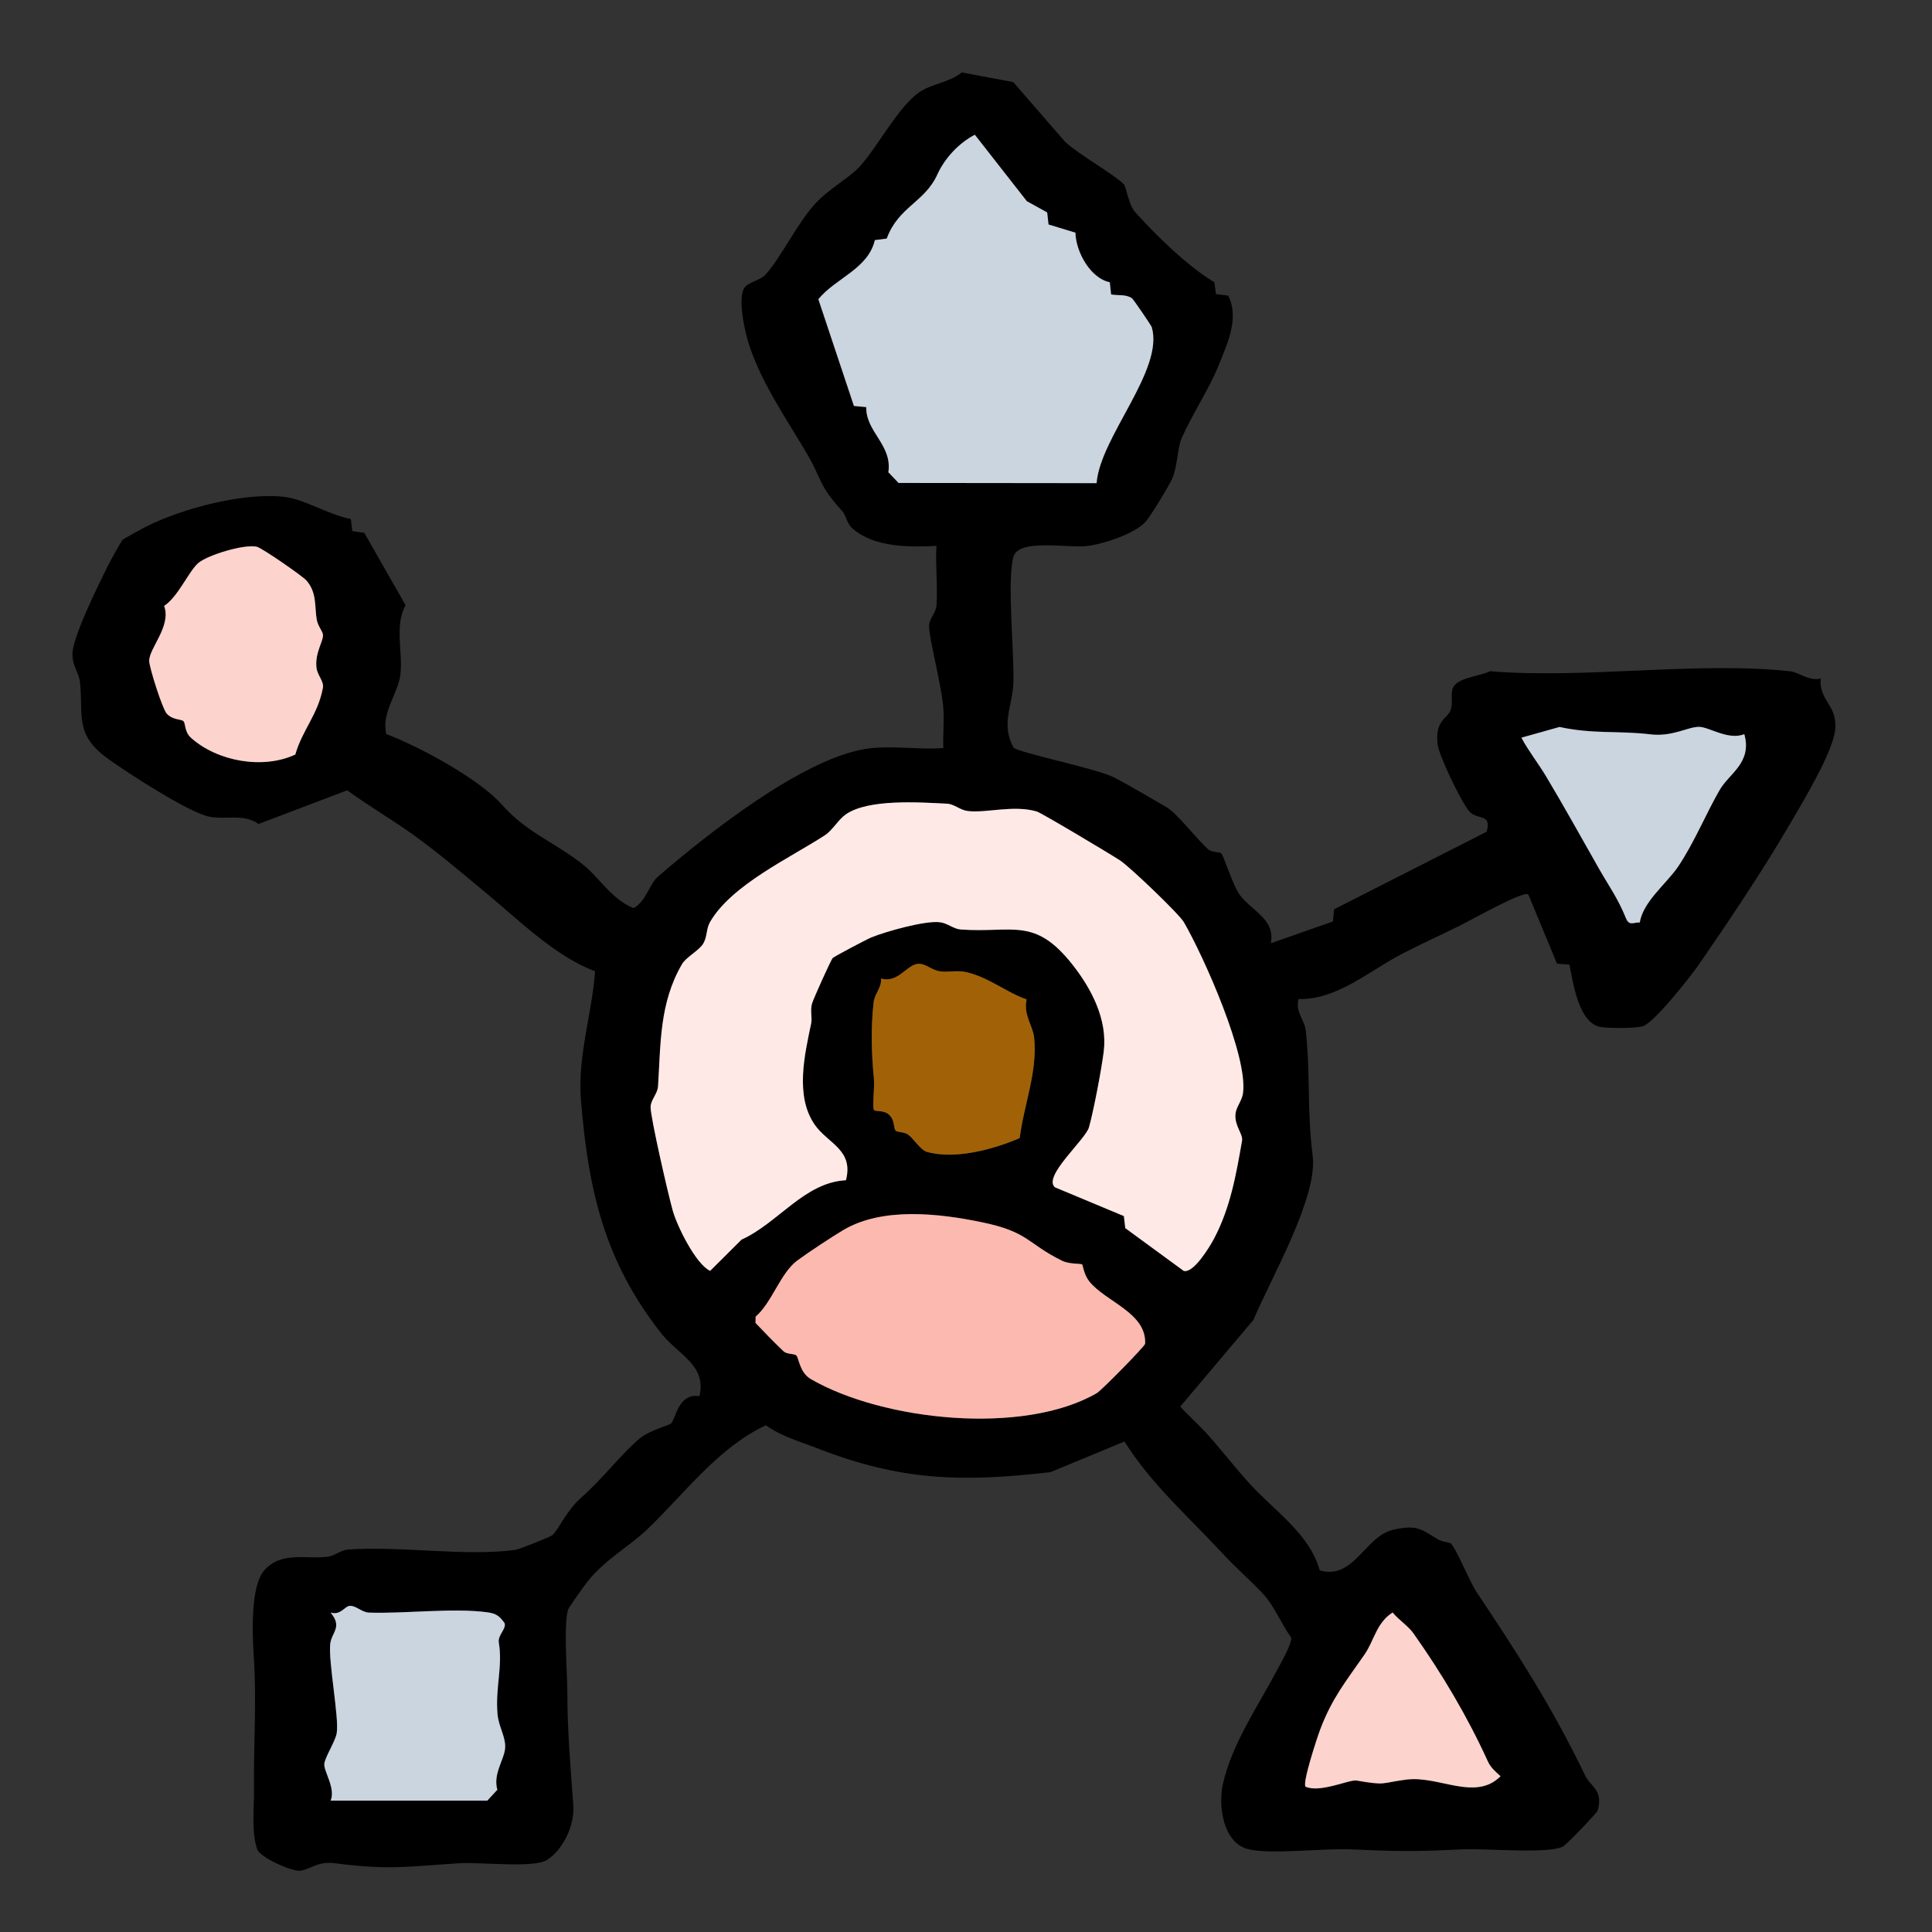 <?xml version="1.0"?>
<svg xmlns="http://www.w3.org/2000/svg" width="80" height="80" viewBox="0 0 80 80" fill="none">
<rect x="0" y="0" width="80" height="80" fill="#333333" stroke="none"/>
<path d="M46.534 7.629C46.627 7.721 46.737 8.477 46.988 8.762C47.8 9.683 49.203 11.053 50.281 11.684L50.351 12.178L50.855 12.241C51.322 13.148 50.839 14.196 50.468 15.114C50.057 16.133 49.363 17.151 48.916 18.179C48.762 18.534 48.752 19.337 48.538 19.822C48.413 20.109 47.633 21.387 47.437 21.605C46.979 22.113 45.654 22.539 44.983 22.613C44.219 22.698 42.18 22.292 41.965 23.055C41.689 24.035 41.997 26.961 41.963 28.246C41.939 29.199 41.424 29.986 41.971 30.957C42.181 31.168 45.37 31.818 46.091 32.173C46.603 32.425 47.738 33.095 48.302 33.423C48.746 33.682 49.532 34.725 50.029 35.167C50.19 35.309 50.495 35.265 50.57 35.337C50.67 35.436 51.046 36.647 51.323 37.037C51.803 37.709 52.822 38.05 52.62 39.059L55.191 38.158L55.242 37.652L61.56 34.44C61.775 33.647 61.17 33.989 60.829 33.585C60.505 33.202 59.59 31.304 59.532 30.84C59.402 29.772 59.958 29.788 60.083 29.355C60.158 29.095 60.074 28.792 60.141 28.546C60.276 28.048 61.253 28.021 61.697 27.794C65.658 28.12 70.226 27.38 74.108 27.794C74.512 27.837 74.884 28.211 75.389 28.099C75.323 29.063 76.12 29.192 75.984 30.261C75.866 31.198 74.639 33.228 74.101 34.149C72.989 36.052 71.584 38.147 70.356 39.926C69.996 40.445 68.489 42.36 68.021 42.495C67.699 42.589 66.681 42.579 66.307 42.53C65.377 42.406 65.141 40.717 64.989 39.943L64.472 39.904L63.285 37.038C63.124 36.849 60.866 38.124 60.415 38.346C59.626 38.734 58.867 39.078 58.087 39.48C56.697 40.196 55.357 41.413 53.772 41.366C53.618 41.885 54.023 42.246 54.068 42.658C54.268 44.498 54.115 45.991 54.355 47.856C54.577 49.583 52.604 52.971 51.904 54.651L48.873 58.243C49.192 58.604 49.556 58.916 49.884 59.268C50.458 59.889 51.098 60.722 51.746 61.435C52.774 62.567 54.232 63.516 54.647 65.027C56.069 65.437 56.518 63.601 57.702 63.341C58.697 63.121 58.86 63.332 59.544 63.742C59.738 63.859 60.015 63.853 60.08 63.917C60.317 64.151 60.846 65.478 61.127 65.901C62.852 68.486 64.271 70.682 65.634 73.512C65.873 74.008 66.404 74.115 66.152 74.976C66.121 75.077 64.901 76.346 64.738 76.447C64.186 76.789 61.48 76.528 60.542 76.577C58.642 76.676 57.837 76.666 55.94 76.577C54.805 76.523 52.519 76.814 51.635 76.557C50.645 76.268 50.438 74.779 50.637 73.879C51.004 72.22 52.099 70.632 52.866 69.184C53.028 68.879 53.508 68.046 53.466 67.812C53.091 67.294 52.752 66.493 52.339 66.039C51.842 65.496 51.209 64.961 50.608 64.308C49.202 62.787 47.697 61.492 46.562 59.69L43.498 60.959C39.783 61.388 37.288 61.308 33.877 59.983C33.134 59.694 32.376 59.489 31.712 59.017C29.745 59.94 28.375 61.812 26.818 63.312C26.094 64.009 25.08 64.558 24.35 65.46C24.203 65.642 23.55 66.559 23.522 66.651C23.328 67.305 23.492 69.234 23.492 70.092C23.492 71.618 23.628 73.252 23.74 74.759C23.799 75.561 23.329 76.593 22.638 77.023C22.093 77.362 19.889 77.098 19.018 77.153C16.833 77.29 16.137 77.447 13.839 77.15C13.127 77.058 12.766 77.462 12.392 77.463C12.017 77.465 10.828 76.938 10.654 76.59C10.401 75.841 10.527 74.937 10.517 74.123C10.496 72.354 10.628 70.392 10.512 68.65C10.45 67.708 10.355 65.704 10.942 65.027C11.637 64.226 12.69 64.571 13.551 64.464C13.867 64.425 14.108 64.186 14.405 64.164C16.577 64.005 19.278 64.46 21.337 64.177C21.518 64.152 22.827 63.621 22.885 63.562C23.149 63.295 23.46 62.548 24.072 62.008C24.973 61.212 25.815 60.108 26.513 59.545C26.916 59.222 27.718 59.014 27.787 58.945C27.994 58.734 28.075 57.682 28.962 57.81C29.271 56.527 28.069 56.084 27.387 55.219C25.029 52.232 24.359 49.272 24.057 45.563C23.907 43.725 24.507 42.033 24.641 40.217C22.976 39.601 21.434 38.049 20.023 36.889C19.137 36.16 18.193 35.345 17.143 34.588C16.249 33.946 15.271 33.373 14.374 32.726L10.707 34.119C10.097 33.684 9.385 33.946 8.684 33.82C7.853 33.671 5.263 31.991 4.459 31.409C3.061 30.396 3.464 29.617 3.31 28.23C3.268 27.858 3 27.599 3 27.082C3 26.375 4.105 24.16 4.497 23.369C4.571 23.219 5.031 22.398 5.071 22.356C5.111 22.314 5.915 21.873 6.089 21.787C7.592 21.038 10.153 20.368 11.818 20.581C12.622 20.684 13.674 21.341 14.526 21.489L14.589 21.992L15.084 22.063L16.794 25.058C16.321 25.919 16.696 27.015 16.577 27.953C16.479 28.724 15.779 29.519 15.997 30.396C17.358 30.911 19.811 32.236 20.756 33.292C21.822 34.484 22.833 34.8 24.066 35.74C24.807 36.305 25.296 37.223 26.231 37.604C26.753 37.333 26.888 36.608 27.233 36.309C29.243 34.569 33.152 31.476 35.789 31.019C36.816 30.842 38.01 31.055 39.062 30.976C39.04 30.451 39.096 29.913 39.066 29.385C39.016 28.483 38.468 26.433 38.469 25.924C38.469 25.63 38.757 25.379 38.779 25.063C38.834 24.25 38.73 23.415 38.775 22.604C37.644 22.662 36.209 22.67 35.306 21.889C35.054 21.67 35.037 21.341 34.877 21.165C33.883 20.076 34.044 19.867 33.447 18.843C32.62 17.424 31.584 15.96 31.035 14.332C30.85 13.783 30.523 12.355 30.831 11.911C31.004 11.662 31.471 11.632 31.717 11.353C32.354 10.629 33.015 9.254 33.731 8.463C34.34 7.79 35.152 7.389 35.612 6.882C36.337 6.081 37.193 4.431 38.045 3.833C38.587 3.453 39.297 3.429 39.822 3L41.956 3.398L44.102 5.87C44.678 6.404 46.092 7.195 46.531 7.624L46.534 7.629ZM43.361 8.795L42.517 8.329L40.364 5.578C39.715 5.91 39.121 6.543 38.817 7.214C38.284 8.389 37.207 8.544 36.717 9.876L36.225 9.94C35.939 11.141 34.601 11.509 33.886 12.388L35.358 16.808L35.867 16.854C35.851 17.892 36.953 18.417 36.783 19.553L37.207 19.995L45.406 20.004C45.549 18.104 48.212 15.312 47.689 13.543C47.669 13.474 46.927 12.384 46.867 12.345C46.599 12.169 46.294 12.248 46.006 12.188L45.953 11.685C45.155 11.524 44.545 10.431 44.529 9.632L43.416 9.293L43.359 8.792L43.361 8.795ZM12.226 31.245C12.513 30.23 13.173 29.577 13.369 28.477C13.417 28.213 13.146 27.967 13.105 27.661C13.022 27.023 13.415 26.525 13.368 26.264C13.34 26.111 13.159 25.926 13.111 25.639C13.022 25.109 13.124 24.541 12.69 24.041C12.527 23.853 10.844 22.686 10.631 22.639C10.114 22.522 8.597 22.977 8.202 23.32C7.807 23.664 7.377 24.706 6.796 25.089C7.099 25.938 6.168 26.838 6.176 27.37C6.179 27.635 6.722 29.348 6.901 29.548C7.145 29.82 7.504 29.772 7.595 29.863C7.686 29.954 7.632 30.305 7.911 30.555C9.004 31.529 10.883 31.868 12.224 31.245H12.226ZM72.228 30.401C71.555 30.663 70.771 30.097 70.353 30.097C69.875 30.097 69.26 30.518 68.329 30.406C67.034 30.25 65.951 30.403 64.578 30.101L63.001 30.544C63.29 31.092 63.706 31.619 64.011 32.13C64.776 33.404 65.488 34.702 66.219 35.981C66.641 36.719 66.988 37.184 67.333 38.029C67.464 38.352 67.653 38.186 67.903 38.195C68.037 37.331 69.016 36.585 69.487 35.883C70.154 34.894 70.64 33.693 71.212 32.703C71.605 32.026 72.561 31.579 72.229 30.4L72.228 30.401ZM46.594 50.853L49.016 52.626C49.418 52.744 50.09 51.634 50.273 51.289C50.955 49.997 51.191 48.617 51.433 47.238C51.482 46.958 51.117 46.626 51.16 46.133C51.188 45.832 51.426 45.595 51.472 45.273C51.69 43.738 49.848 39.611 49.023 38.186C48.827 37.847 46.786 35.899 46.384 35.632C45.981 35.365 43.124 33.66 42.931 33.604C41.966 33.321 40.846 33.677 40.071 33.583C39.755 33.544 39.512 33.296 39.218 33.28C38.032 33.22 35.952 33.081 35.031 33.719C34.717 33.937 34.48 34.377 34.164 34.584C32.738 35.518 30.289 36.637 29.401 38.186C29.243 38.46 29.284 38.792 29.127 39.067C28.961 39.355 28.417 39.628 28.247 39.918C27.299 41.534 27.363 43.246 27.25 44.983C27.23 45.298 26.942 45.547 26.942 45.843C26.942 46.284 27.684 49.515 27.86 50.134C28.045 50.784 28.815 52.349 29.408 52.626L30.709 51.331C32.216 50.651 33.315 48.959 35.031 48.872C35.361 47.605 34.275 47.355 33.733 46.565C32.918 45.377 33.32 43.681 33.59 42.381C33.641 42.139 33.541 41.836 33.628 41.553C33.693 41.34 34.411 39.741 34.484 39.669C34.549 39.605 35.867 38.905 36.084 38.817C36.676 38.574 38.326 38.106 38.929 38.19C39.245 38.233 39.487 38.469 39.783 38.489C41.942 38.645 42.832 37.951 44.399 39.93C45.201 40.942 45.867 42.227 45.706 43.541C45.616 44.261 45.283 46.012 45.094 46.681C44.949 47.193 43.175 48.709 43.682 49.164L46.539 50.356L46.597 50.854L46.594 50.853ZM42.511 41.385C41.645 41.081 40.974 40.487 40.032 40.259C39.634 40.162 39.264 40.275 38.916 40.221C38.589 40.171 38.342 39.914 38.056 39.91C37.572 39.903 37.194 40.736 36.485 40.519C36.509 40.897 36.213 41.151 36.175 41.506C36.052 42.604 36.089 43.685 36.188 44.685C36.221 45.016 36.107 45.894 36.196 45.973C36.254 46.024 36.574 45.978 36.766 46.119C37.067 46.34 36.989 46.72 37.084 46.816C37.165 46.899 37.455 46.861 37.618 46.994C37.865 47.196 38.13 47.625 38.371 47.694C39.532 48.029 41.144 47.594 42.223 47.127C42.399 45.741 42.974 44.361 42.82 42.953C42.77 42.487 42.36 41.997 42.511 41.387V41.385ZM44.812 52.36C44.755 52.307 44.294 52.36 43.967 52.199C42.517 51.48 42.604 51.01 40.651 50.608C38.896 50.245 36.552 49.968 34.923 50.931C34.45 51.211 33.453 51.871 33.013 52.194C32.317 52.708 31.973 53.927 31.288 54.519L31.284 54.778C31.66 55.178 32.044 55.571 32.441 55.949C32.586 56.088 32.892 56.043 32.974 56.125C33.087 56.238 33.103 56.831 33.58 57.107C36.572 58.835 42.38 59.444 45.417 57.684C45.602 57.578 47.376 55.779 47.416 55.642C47.48 54.36 45.791 53.908 45.112 53.068C44.877 52.776 44.839 52.386 44.812 52.359V52.36ZM13.691 74.563H20.179L20.595 74.112C20.409 73.457 20.876 72.867 20.916 72.399C20.957 71.931 20.648 71.521 20.602 70.967C20.509 69.871 20.823 69.007 20.657 68.019C20.605 67.707 20.962 67.47 20.899 67.219C20.691 66.924 20.556 66.813 20.188 66.764C18.769 66.569 16.799 66.826 15.276 66.775C14.974 66.765 14.708 66.448 14.45 66.503C14.263 66.542 14.092 66.894 13.691 66.774C14.197 67.376 13.727 67.594 13.675 68.073C13.596 68.823 14.053 71.159 13.943 71.771C13.881 72.113 13.486 72.706 13.433 73.021C13.379 73.336 13.912 74.034 13.692 74.564L13.691 74.563ZM54.06 73.985C54.67 74.252 55.872 73.678 56.175 73.73C57.426 73.946 57.151 73.831 58.236 73.691C59.58 73.516 61.081 74.603 62.134 73.552C61.923 73.356 61.73 73.201 61.605 72.929C60.755 71.066 59.719 69.324 58.528 67.637C58.309 67.327 57.915 67.076 57.664 66.771C57 67.193 56.899 67.939 56.509 68.501C55.739 69.615 55.177 70.285 54.681 71.577C54.536 71.951 53.915 73.845 54.06 73.987V73.985Z" fill="black"/>
<path d="M46.595 50.853L46.537 50.355L43.68 49.162C43.172 48.708 44.946 47.193 45.092 46.679C45.282 46.011 45.615 44.26 45.703 43.539C45.866 42.225 45.199 40.941 44.397 39.928C42.829 37.949 41.939 38.644 39.78 38.488C39.485 38.466 39.244 38.232 38.927 38.189C38.324 38.105 36.674 38.573 36.081 38.815C35.865 38.905 34.547 39.604 34.482 39.667C34.408 39.739 33.69 41.339 33.625 41.551C33.539 41.834 33.638 42.137 33.588 42.38C33.316 43.679 32.914 45.376 33.73 46.564C34.273 47.352 35.359 47.603 35.028 48.871C33.312 48.957 32.213 50.649 30.706 51.329L29.405 52.624C28.812 52.347 28.042 50.782 27.858 50.133C27.673 49.483 26.938 46.282 26.939 45.842C26.939 45.546 27.228 45.296 27.248 44.981C27.36 43.246 27.297 41.534 28.244 39.917C28.415 39.627 28.958 39.355 29.124 39.065C29.29 38.775 29.241 38.459 29.398 38.184C30.288 36.635 32.735 35.517 34.162 34.582C34.477 34.376 34.712 33.936 35.028 33.718C35.951 33.08 38.029 33.218 39.215 33.279C39.509 33.293 39.753 33.543 40.069 33.582C40.845 33.676 41.965 33.319 42.929 33.602C43.12 33.658 45.982 35.368 46.381 35.63C46.781 35.893 48.824 37.844 49.02 38.184C49.845 39.609 51.687 43.736 51.469 45.272C51.423 45.593 51.185 45.829 51.158 46.132C51.113 46.624 51.479 46.956 51.43 47.236C51.188 48.615 50.954 49.994 50.271 51.288C50.088 51.633 49.416 52.743 49.013 52.624L46.592 50.852L46.595 50.853Z" fill="#FEE9E6"/>
<path d="M43.361 8.795L43.417 9.296L44.531 9.635C44.547 10.432 45.155 11.527 45.954 11.688L46.008 12.191C46.296 12.251 46.6 12.172 46.868 12.348C46.929 12.388 47.669 13.477 47.691 13.546C48.214 15.313 45.55 18.105 45.407 20.007L37.209 19.998L36.785 19.556C36.955 18.42 35.853 17.893 35.869 16.857L35.36 16.81L33.887 12.391C34.603 11.512 35.943 11.144 36.227 9.943L36.718 9.879C37.209 8.547 38.288 8.392 38.818 7.217C39.123 6.546 39.717 5.913 40.366 5.581L42.519 8.332L43.362 8.798L43.361 8.795Z" fill="#CBD5E0"/>
<path d="M44.812 52.36C44.839 52.386 44.877 52.777 45.112 53.069C45.791 53.909 47.48 54.361 47.417 55.643C47.376 55.78 45.602 57.579 45.418 57.686C42.38 59.446 36.573 58.837 33.58 57.108C33.103 56.833 33.087 56.239 32.975 56.127C32.892 56.044 32.585 56.089 32.441 55.951C32.044 55.572 31.661 55.178 31.284 54.78L31.289 54.52C31.972 53.928 32.317 52.71 33.014 52.196C33.453 51.871 34.45 51.211 34.923 50.932C36.553 49.968 38.896 50.247 40.651 50.609C42.602 51.012 42.517 51.481 43.967 52.2C44.294 52.362 44.756 52.308 44.812 52.362V52.36Z" fill="#FCB9B0"/>
<path d="M13.691 74.563C13.91 74.033 13.381 73.318 13.431 73.02C13.485 72.705 13.881 72.113 13.942 71.769C14.051 71.157 13.593 68.821 13.674 68.072C13.726 67.593 14.196 67.375 13.689 66.773C14.09 66.894 14.262 66.54 14.448 66.501C14.705 66.446 14.973 66.764 15.274 66.774C16.799 66.825 18.767 66.568 20.186 66.763C20.554 66.813 20.69 66.923 20.897 67.217C20.961 67.469 20.603 67.705 20.655 68.017C20.821 69.005 20.508 69.868 20.6 70.965C20.646 71.52 20.955 71.927 20.915 72.397C20.874 72.868 20.407 73.457 20.593 74.111L20.178 74.561H13.689L13.691 74.563Z" fill="#CBD5E0"/>
<path d="M12.226 31.245C10.884 31.868 9.006 31.529 7.913 30.555C7.633 30.305 7.688 29.954 7.597 29.863C7.506 29.772 7.147 29.82 6.903 29.548C6.723 29.348 6.181 27.637 6.178 27.37C6.171 26.837 7.101 25.938 6.798 25.089C7.378 24.707 7.816 23.658 8.204 23.32C8.592 22.982 10.116 22.522 10.633 22.639C10.846 22.688 12.529 23.853 12.692 24.041C13.126 24.54 13.024 25.109 13.113 25.639C13.161 25.925 13.342 26.109 13.37 26.264C13.418 26.525 13.024 27.023 13.107 27.661C13.148 27.967 13.418 28.213 13.371 28.477C13.175 29.577 12.515 30.23 12.228 31.245H12.226Z" fill="#FDD3CE"/>
<path d="M42.512 41.385C42.362 41.996 42.77 42.485 42.82 42.952C42.973 44.361 42.398 45.739 42.223 47.125C41.145 47.593 39.532 48.029 38.371 47.693C38.13 47.623 37.865 47.193 37.618 46.992C37.456 46.86 37.166 46.897 37.085 46.815C36.99 46.718 37.068 46.339 36.766 46.118C36.574 45.978 36.254 46.024 36.197 45.972C36.107 45.892 36.22 45.015 36.188 44.684C36.09 43.685 36.052 42.602 36.175 41.505C36.215 41.15 36.509 40.896 36.485 40.517C37.194 40.733 37.571 39.9 38.057 39.908C38.343 39.913 38.589 40.17 38.916 40.22C39.264 40.273 39.635 40.161 40.033 40.258C40.974 40.487 41.645 41.079 42.512 41.384V41.385Z" fill="#A16207"/>
<path d="M72.228 30.401C72.559 31.581 71.603 32.026 71.211 32.704C70.638 33.695 70.152 34.896 69.486 35.885C69.013 36.585 68.034 37.331 67.901 38.196C67.651 38.187 67.463 38.353 67.331 38.03C66.987 37.185 66.641 36.722 66.218 35.983C65.488 34.704 64.776 33.406 64.01 32.131C63.704 31.62 63.289 31.093 62.999 30.546L64.577 30.103C65.951 30.404 67.033 30.251 68.328 30.407C69.258 30.518 69.874 30.098 70.351 30.098C70.769 30.098 71.554 30.664 72.226 30.403L72.228 30.401Z" fill="#CBD5E0"/>
<path d="M54.061 73.985C53.916 73.844 54.538 71.95 54.681 71.576C55.178 70.284 55.739 69.614 56.51 68.499C56.897 67.936 57 67.19 57.665 66.77C57.914 67.074 58.309 67.326 58.529 67.636C59.72 69.322 60.755 71.065 61.605 72.927C61.73 73.201 61.923 73.355 62.134 73.551C61.081 74.602 59.58 73.515 58.236 73.689C57.151 73.829 57.427 73.945 56.175 73.728C55.872 73.677 54.671 74.251 54.061 73.984V73.985Z" fill="#FDD3CE"/>
</svg>
